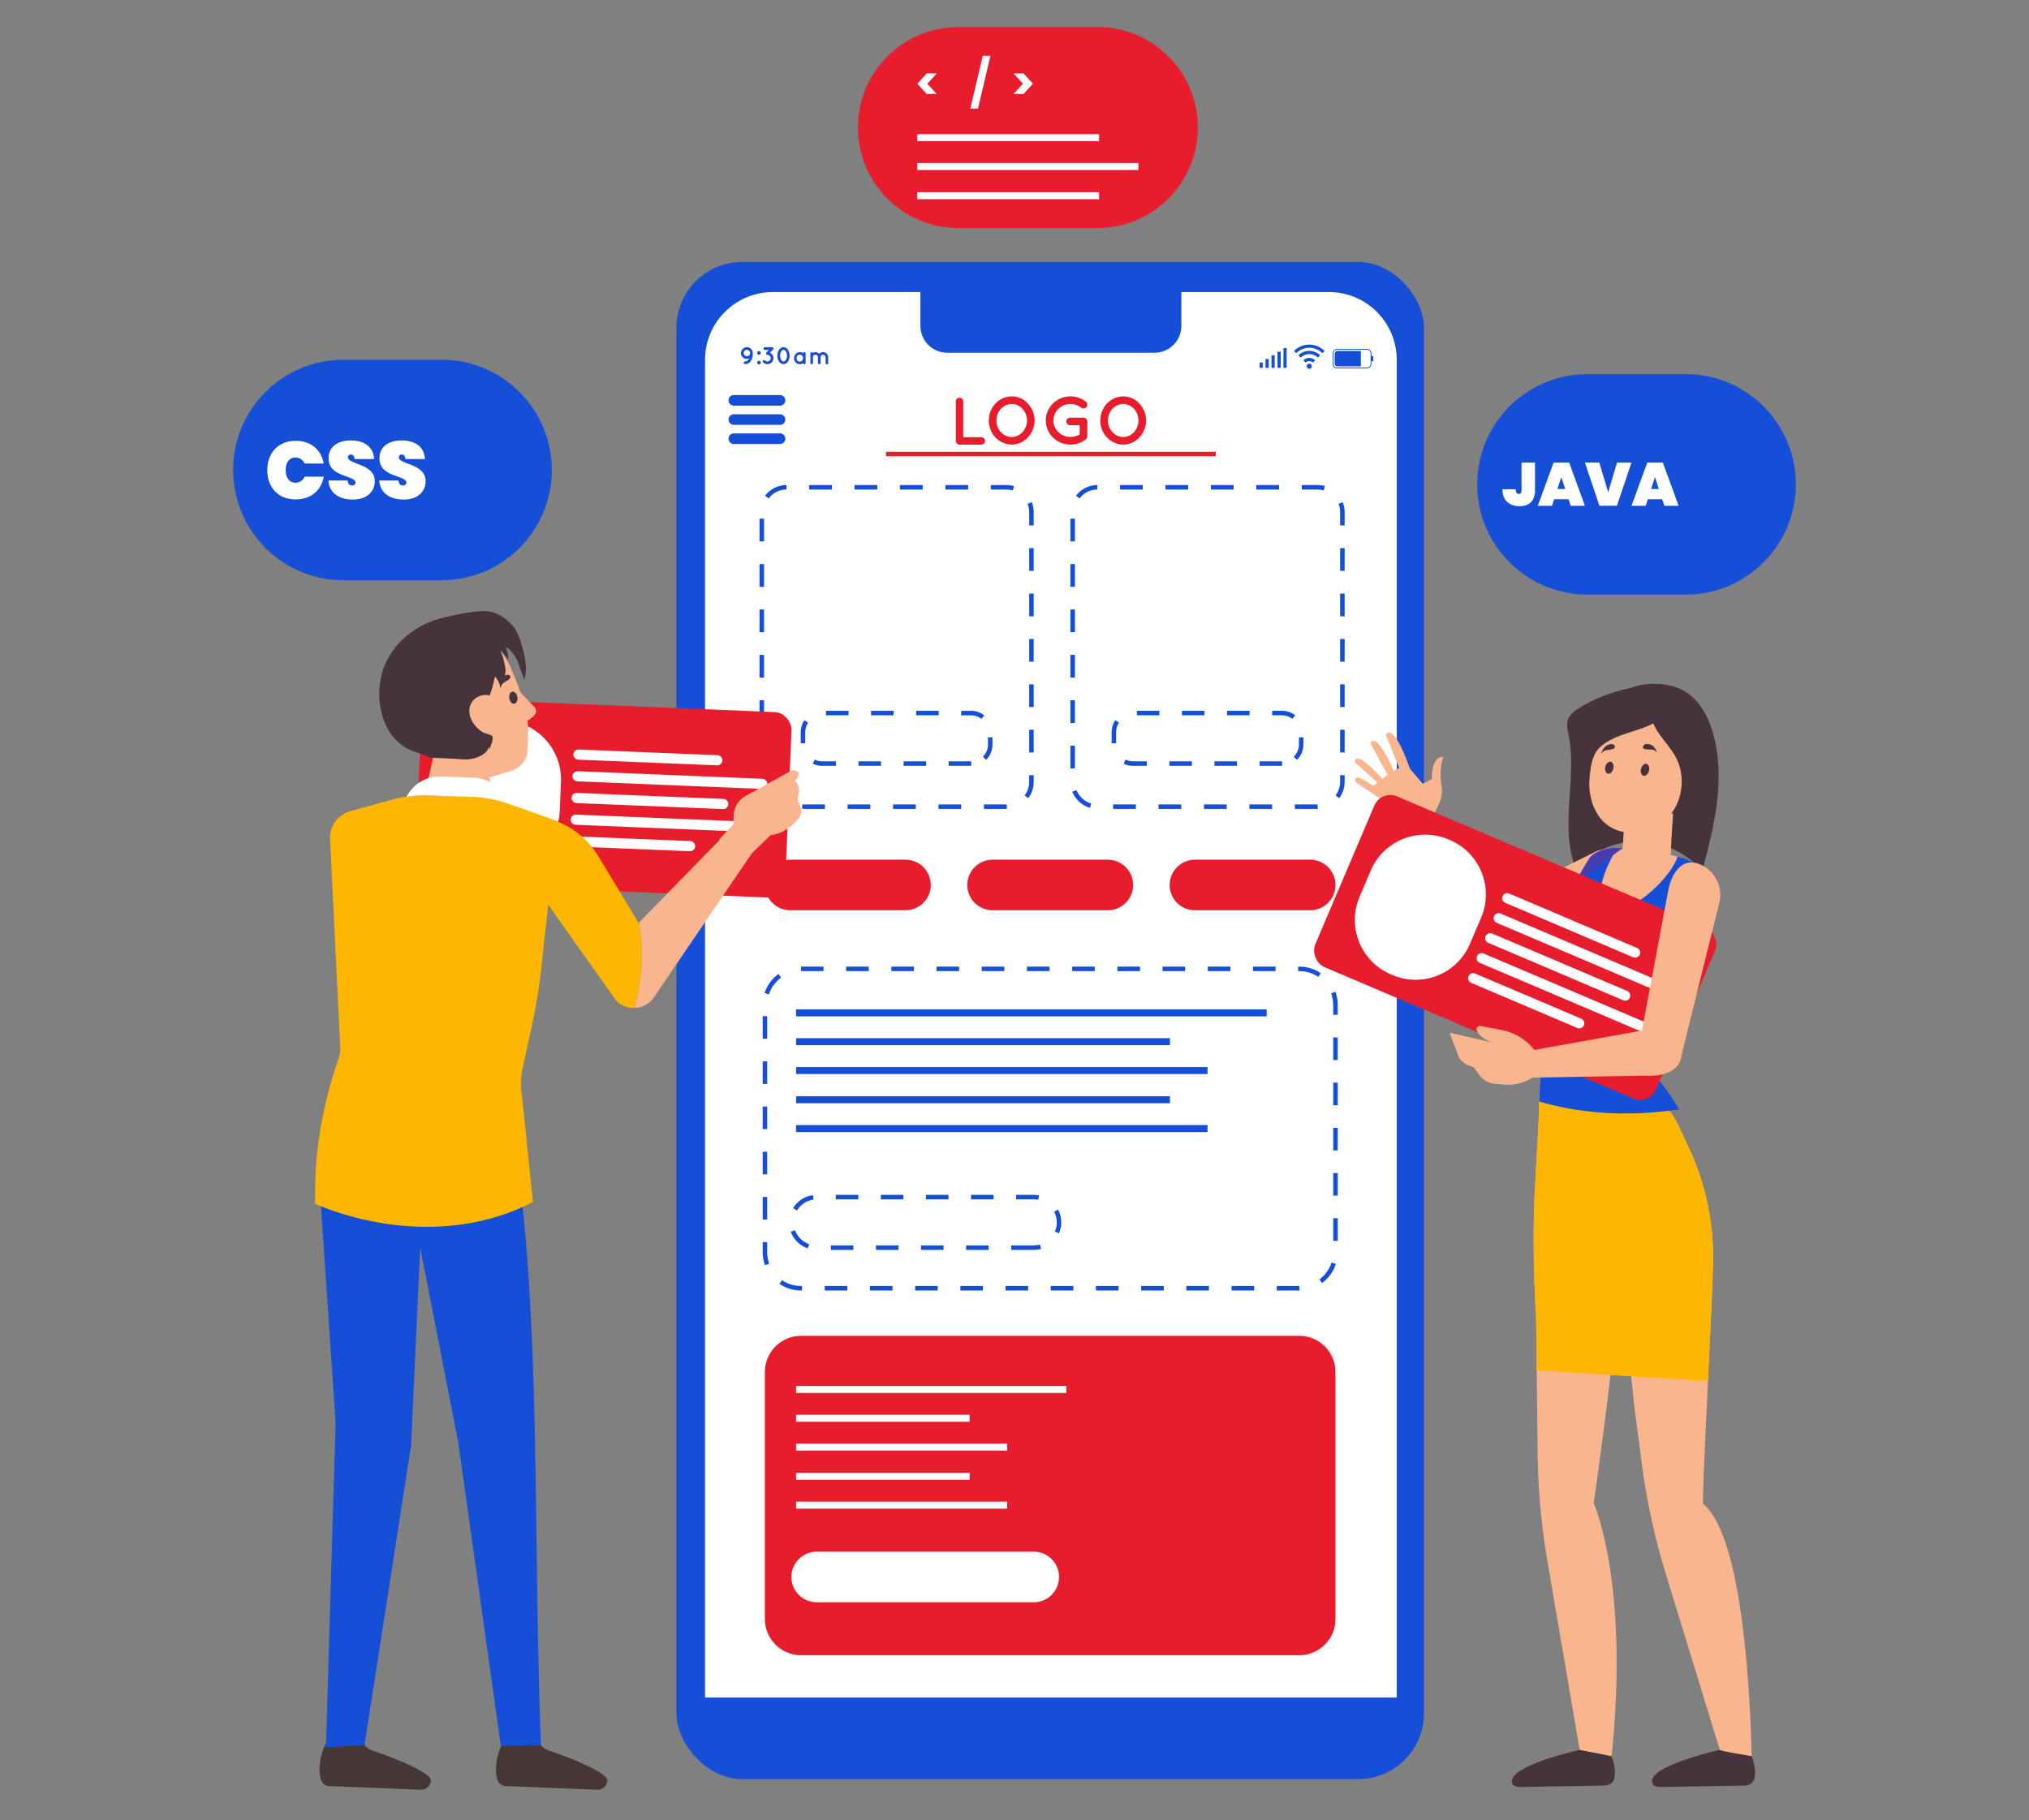<?xml version="1.0" encoding="UTF-8"?>
<svg xmlns="http://www.w3.org/2000/svg" viewBox="0 0 450 403.75">
  <rect x="0" y="0" width="450" height="403.75" fill="#808080" stroke="none"/>
  <defs>
    <style>
      .cls-1 {
        mix-blend-mode: multiply;
        opacity: .64;
      }

      .cls-1, .cls-2 {
        fill: #f8b58e;
      }

      .cls-3 {
        fill: #164fd7;
      }

      .cls-4 {
        fill: #473db1;
      }

      .cls-5 {
        fill: #fff;
      }

      .cls-6 {
        isolation: isolate;
      }

      .cls-7 {
        fill: #47333c;
      }

      .cls-8 {
        fill: #e71d2e;
      }

      .cls-9 {
        fill: #ffb600;
      }

      .cls-10 {
        fill: #f8b400;
      }

      .cls-11 {
        fill: #463636;
      }
    </style>
  </defs>
  <g class="cls-6">
    <g id="OBJECTS">
      <g>
        <path class="cls-3" d="M373.83,131.91h-21.75c-13.51,0-24.46-10.95-24.46-24.46h0c0-13.51,10.95-24.46,24.46-24.46h21.75c13.51,0,24.46,10.95,24.46,24.46h0c0,13.51-10.95,24.46-24.46,24.46Z"/>
        <path class="cls-3" d="M97.92,128.72h-21.75c-13.51,0-24.46-10.95-24.46-24.46h0c0-13.51,10.95-24.46,24.46-24.46h21.75c13.51,0,24.46,10.95,24.46,24.46h0c0,13.51-10.95,24.46-24.46,24.46Z"/>
        <g>
          <g>
            <rect class="cls-3" x="150.02" y="58.11" width="165.8" height="336.57" rx="14.62" ry="14.62"/>
            <path class="cls-5" d="M309.77,79.82v296.75h-153.4V79.82c0-8.3,6.73-15.03,15.03-15.03h32.73v7.51c0,3.29,2.67,5.95,5.95,5.95h45.98c3.29,0,5.95-2.67,5.95-5.95v-7.51h32.73c8.31,0,15.03,6.73,15.03,15.03Z"/>
          </g>
          <g>
            <path class="cls-3" d="M288.24,286.28h-5.08v-1h5.01l.06,1ZM278.15,286.28h-5.01v-1h5.01v1ZM268.12,286.28h-5.01v-1h5.01v1ZM258.1,286.28h-5.01v-1h5.01v1ZM248.07,286.28h-5.01v-1h5.01v1ZM238.05,286.28h-5.01v-1h5.01v1ZM228.02,286.28h-5.01v-1h5.01v1ZM218,286.28h-5.01v-1h5.01v1ZM207.97,286.28h-5.01v-1h5.01v1ZM197.94,286.28h-5.01v-1h5.01v1ZM187.92,286.28h-5.01v-1h5.01v1ZM177.89,286.28h-.23c-1.72,0-3.37-.51-4.79-1.47l.56-.83c1.25.85,2.71,1.3,4.22,1.3h.23v1ZM293.21,284.63l-.59-.81c1.27-.93,2.23-2.26,2.71-3.75l.95.31c-.54,1.69-1.63,3.19-3.07,4.25ZM169.66,280.67c-.34-.93-.51-1.91-.51-2.91v-2.21h1v2.21c0,.88.15,1.75.45,2.57l-.94.34ZM296.69,275.25h-1v-5.01h1v5.01ZM170.15,270.53h-1v-5.01h1v5.01ZM296.69,265.23h-1v-5.01h1v5.01ZM170.15,260.51h-1v-5.01h1v5.01ZM296.69,255.2h-1v-5.01h1v5.01ZM170.15,250.48h-1v-5.01h1v5.01ZM296.69,245.18h-1v-5.01h1v5.01ZM170.15,240.46h-1v-5.01h1v5.01ZM296.69,235.15h-1v-5.01h1v5.01ZM170.15,230.43h-1v-5.01h1v5.01ZM296.69,225.13h-1v-2.18c0-.89-.16-1.77-.46-2.6l.94-.35c.35.94.52,1.93.52,2.94v2.18ZM170.52,220.6l-.95-.31c.55-1.68,1.65-3.19,3.08-4.23l.59.81c-1.27.92-2.24,2.25-2.72,3.74ZM292.37,216.71c-1.24-.84-2.7-1.28-4.2-1.28h-.26v-1h.26c1.7,0,3.35.5,4.76,1.45l-.56.83ZM282.9,215.43h-5.01v-1h5.01v1ZM272.88,215.43h-5.01v-1h5.01v1ZM262.85,215.43h-5.01v-1h5.01v1ZM252.83,215.43h-5.01v-1h5.01v1ZM242.8,215.43h-5.01v-1h5.01v1ZM232.77,215.43h-5.01v-1h5.01v1ZM222.75,215.43h-5.01v-1h5.01v1ZM212.72,215.43h-5.01v-1h5.01v1ZM202.7,215.43h-5.01v-1h5.01v1ZM192.67,215.43h-5.01v-1h5.01v1ZM182.65,215.43h-4.98l-.03-1h5.01v1Z"/>
            <path class="cls-8" d="M177.66,296.33h110.51c4.42,0,8.02,3.59,8.02,8.02v54.82c0,4.42-3.59,8.02-8.02,8.02h-110.51c-4.42,0-8.02-3.59-8.02-8.02v-54.82c0-4.42,3.59-8.02,8.02-8.02Z"/>
            <path class="cls-5" d="M229.27,355.44h-48.14c-3.1,0-5.61-2.51-5.61-5.61h0c0-3.1,2.51-5.61,5.61-5.61h48.14c3.1,0,5.61,2.51,5.61,5.61h0c0,3.1-2.51,5.61-5.61,5.61Z"/>
            <path class="cls-3" d="M229.28,277.27h-5.01v-1h5c.42-.02.93-.06,1.37-.19l.27.96c-.53.15-1.08.22-1.63.22ZM219.27,277.27h-5v-1h5v1ZM209.27,277.27h-5v-1h5v1ZM199.27,277.27h-5v-1h5v1ZM189.27,277.27h-5v-1h5v1ZM179.14,276.94c-1.73-.59-3.13-1.97-3.76-3.69l.94-.34c.52,1.44,1.7,2.59,3.14,3.09l-.33.95ZM234.88,273.59l-.92-.4c.28-.64.42-1.32.42-2.02,0-.83-.2-1.65-.59-2.38l.88-.47c.46.87.7,1.85.7,2.84,0,.84-.17,1.65-.5,2.42ZM176.76,268.53l-.86-.52c.96-1.59,2.57-2.65,4.4-2.89l.13.99c-1.53.21-2.87,1.09-3.68,2.42ZM230.26,266.16c-.32-.06-.66-.1-.99-.1h-3.91v-1h3.91c.4,0,.8.04,1.18.12l-.19.98ZM220.36,266.06h-5v-1h5v1ZM210.36,266.06h-5v-1h5v1ZM200.36,266.06h-5v-1h5v1ZM190.36,266.06h-5v-1h5v1Z"/>
            <g>
              <path class="cls-3" d="M218.22,179.45v-1h5.04l.05.72-.02.28h-5.06ZM213.18,179.45h-5.04v-1h5.04v1ZM203.11,179.45h-5.04v-1h5.04v1ZM193.03,179.45h-5.04v-1h5.04v1ZM182.96,179.45h-5.04v-1h5.04v1ZM172.77,179.21c-1.77-.52-3.24-1.86-3.91-3.58l.93-.37c.56,1.44,1.78,2.55,3.26,2.99l-.28.96ZM228.05,177.05l-.8-.6c.66-.87,1.01-1.92,1.01-3.01v-1.48h1v1.48c0,1.32-.42,2.57-1.21,3.62ZM169.45,170.46h-1v-5.04h1v5.04ZM229.26,166.92h-1v-5.04h1v5.04ZM169.45,160.38h-1v-5.04h1v5.04ZM229.26,156.85h-1v-5.04h1v5.04ZM169.45,150.31h-1v-5.04h1v5.04ZM229.26,146.78h-1v-5.04h1v5.04ZM169.45,140.24h-1v-5.04h1v5.04ZM229.26,136.71h-1v-5.04h1v5.04ZM169.45,130.17h-1v-5.04h1v5.04ZM229.26,126.63h-1v-5.04h1v5.04ZM169.45,120.09h-1v-5.04h1v5.04ZM229.26,116.56h-1v-2.95c0-.64-.12-1.26-.35-1.85l.93-.37c.28.71.42,1.45.42,2.22v2.95ZM170.47,110.57l-.79-.61c1.14-1.49,2.87-2.35,4.75-2.37v1c-1.56,0-3,.73-3.95,1.97ZM224.63,108.79c-.45-.13-.91-.19-1.38-.19h-3.5v-1h3.5c.56,0,1.12.08,1.65.23l-.27.96ZM214.72,108.6h-5.04v-1h5.04v1ZM204.64,108.6h-5.04v-1h5.04v1ZM194.57,108.6h-5.04v-1h5.04v1ZM184.5,108.6h-5.04v-1h5.04v1Z"/>
              <path class="cls-3" d="M215.4,169.89h-5v-1h5v1ZM205.4,169.89h-5v-1h5v1ZM195.4,169.89h-5v-1h5v1ZM185.4,169.89h-3.08c-.73,0-1.42-.16-2.07-.48l.44-.9c.51.25,1.06.38,1.63.38h3.08v1ZM218.68,168.57l-.7-.72c.73-.71,1.14-1.66,1.14-2.68v-1.61h1v1.61c0,1.29-.51,2.5-1.44,3.4ZM178.59,164.89h-1v-2.49c0-.95.28-1.87.81-2.65l.83.56c-.42.62-.64,1.34-.64,2.09v2.49ZM217.68,159.47c-.66-.51-1.45-.78-2.29-.78h-2.21v-1h2.21c1.06,0,2.06.34,2.9,1l-.61.79ZM208.19,158.68h-5v-1h5v1ZM198.19,158.68h-5v-1h5v1ZM188.19,158.68h-5v-1h5v1Z"/>
            </g>
            <g>
              <path class="cls-3" d="M292.27,179.45h-5.1v-1h5.04l.06,1ZM282.14,179.45h-5.04v-1h5.04v1ZM272.06,179.45h-5.04v-1h5.04v1ZM261.99,179.45h-5.04v-1h5.04v1ZM251.92,179.45h-5.04v-1h5.04v1ZM241.73,179.21c-1.77-.52-3.24-1.86-3.91-3.58l.93-.36c.56,1.44,1.78,2.55,3.26,2.99l-.28.96ZM297.01,177.05l-.8-.6c.66-.87,1.01-1.92,1.01-3.01v-1.48h1v1.48c0,1.32-.42,2.57-1.21,3.62ZM238.4,170.46h-1v-5.04h1v5.04ZM298.22,166.92h-1v-5.04h1v5.04ZM238.4,160.38h-1v-5.04h1v5.04ZM298.22,156.85h-1v-5.04h1v5.04ZM238.4,150.31h-1v-5.04h1v5.04ZM298.22,146.78h-1v-5.04h1v5.04ZM238.4,140.24h-1v-5.04h1v5.04ZM298.22,136.71h-1v-5.04h1v5.04ZM238.4,130.17h-1v-5.04h1v5.04ZM298.22,126.63h-1v-5.04h1v5.04ZM238.4,120.09h-1v-5.04h1v5.04ZM298.22,116.56h-1v-2.95c0-.64-.12-1.26-.35-1.85l.93-.37c.28.71.42,1.45.42,2.22v2.95ZM239.43,110.57l-.79-.61c1.14-1.49,2.87-2.35,4.74-2.37v1c-1.56,0-3,.73-3.95,1.97ZM293.59,108.79c-.45-.13-.91-.19-1.38-.19h-3.5v-1h3.5c.56,0,1.12.08,1.65.23l-.28.96ZM283.67,108.6h-5.04v-1h5.04v1ZM273.6,108.6h-5.04v-1h5.04v1ZM263.53,108.6h-5.04v-1h5.04v1ZM253.45,108.6h-5.04v-1h5.04v1Z"/>
              <path class="cls-3" d="M284.35,169.89h-5v-1h5v1ZM274.35,169.89h-5v-1h5v1ZM264.35,169.89h-5v-1h5v1ZM254.35,169.89h-3.08c-.73,0-1.42-.16-2.07-.48l.44-.9c.51.25,1.06.38,1.63.38h3.08v1ZM287.64,168.57l-.7-.72c.73-.71,1.14-1.66,1.14-2.68v-1.61h1v1.61c0,1.29-.51,2.5-1.44,3.4ZM247.54,164.89h-1v-2.49c0-.95.28-1.86.81-2.65l.83.56c-.42.62-.64,1.34-.64,2.09v2.49ZM286.64,159.46c-.66-.51-1.45-.78-2.29-.78h-2.21v-1h2.21c1.06,0,2.06.34,2.9.99l-.61.79ZM277.14,158.68h-5v-1h5v1ZM267.14,158.68h-5v-1h5v1ZM257.14,158.68h-5v-1h5v1Z"/>
            </g>
            <g>
              <path class="cls-8" d="M200.82,201.93h-25.56c-3.1,0-5.61-2.51-5.61-5.61h0c0-3.1,2.51-5.61,5.61-5.61h25.56c3.1,0,5.61,2.51,5.61,5.61h0c0,3.1-2.51,5.61-5.61,5.61Z"/>
              <path class="cls-8" d="M245.7,201.93h-25.56c-3.1,0-5.61-2.51-5.61-5.61h0c0-3.1,2.51-5.61,5.61-5.61h25.56c3.1,0,5.61,2.51,5.61,5.61h0c0,3.1-2.51,5.61-5.61,5.61Z"/>
              <path class="cls-8" d="M290.58,201.93h-25.56c-3.1,0-5.61-2.51-5.61-5.61h0c0-3.1,2.51-5.61,5.61-5.61h25.56c3.1,0,5.61,2.51,5.61,5.61h0c0,3.1-2.51,5.61-5.61,5.61Z"/>
            </g>
            <g>
              <rect class="cls-3" x="176.56" y="223.92" width="104.37" height="1.55"/>
              <rect class="cls-3" x="176.56" y="230.31" width="82.92" height="1.55"/>
              <rect class="cls-3" x="176.56" y="236.71" width="91.25" height="1.55"/>
              <rect class="cls-3" x="176.56" y="243.19" width="82.92" height="1.55"/>
              <rect class="cls-3" x="176.56" y="249.58" width="91.25" height="1.55"/>
            </g>
            <g>
              <rect class="cls-5" x="176.56" y="307.46" width="59.93" height="1.55"/>
              <rect class="cls-5" x="176.56" y="313.85" width="38.49" height="1.55"/>
              <rect class="cls-5" x="176.56" y="320.24" width="46.81" height="1.55"/>
              <rect class="cls-5" x="176.56" y="326.72" width="38.49" height="1.55"/>
              <rect class="cls-5" x="176.56" y="333.12" width="46.81" height="1.55"/>
            </g>
          </g>
        </g>
        <g>
          <path class="cls-7" d="M379.84,162.37c-1.04-3.47-2.87-6.9-5.93-8.84-2.94-1.87-6.68-2.14-10.1-1.48-.92.18-1.82.42-2.71.71-3.89.79-7.65,2.29-11.01,4.41-.93.59-1.88,1.28-2.29,2.31-.46,1.16-.13,2.46.11,3.68.97,4.88.43,9.91.12,14.87-.31,4.96-.38,10.1,1.47,14.72,3.55-3.92,8.83-6.21,14.12-6.12,5.29.09,10.49,2.57,13.9,6.61,1.34-5.06,2.67-10.13,3.29-15.32.62-5.19.52-10.54-.97-15.55Z"/>
          <path class="cls-7" d="M381.41,388.17c2.87.83,4.19.69,7.08,1.41.27.7,2.32,6.46-1.65,6.52l-18.64.32c-.65.01-1.45-.16-1.7-.77-1.39-3.33,10.77-6.46,14.91-7.48Z"/>
          <path class="cls-7" d="M350.33,388.17c3.09-.4,4.19.69,7.08,1.41.27.7,2.32,6.46-1.65,6.52l-18.64.32c-.65.01-1.45-.16-1.7-.77-1.39-3.33,10.77-6.46,14.91-7.48Z"/>
          <path class="cls-2" d="M300.49,169.11l4.98,4.47-.87.8c-5.17-3.69-3.92-.86-3.92-.86l6.01,4.03c2.98,5.5,6.85,6.27,6.85,6.27l6.19,27.29c1.39,4.37,6.32,6.5,10.45,4.52l6.55-3.15,1.4-.68,18.66-8.96c3.44-1.65,5.55-5.23,5.33-9.03-.08-1.47-.7-2.74-1.61-3.68h0c-2.05-1.33-4.5-2-6.33-1.34-.12.05-.24.11-.36.17l-18.64,9.25h0s-2.03,1.02-2.03,1.02l-4.35,2.16c-2.63-4.69-10.91-20.38-10.91-20.38l1.29-2.8c.6-1.3.75-2.75.5-4.17-.61-3.6.43-6.13.43-6.13-2.71-.29-2.57,4.96-2.57,4.96l-1.99,1.01-2.85-3.36c-3.94-11.05-5.35-7.48-5.35-7.48l2.97,7.31-1.21.66c-4.18-9.44-5.17-6.14-5.17-6.14l3.8,7.03-1.11.9c-6.57-7.16-6.12-3.69-6.12-3.69Z"/>
          <path class="cls-4" d="M340.43,210.62c2.74,2.62,5.45,5.28,8.34,7.73.59.51,1.22,1,1.87,1.45l.81-1.33,10.8-17.66c1.99-3.26,4.87-7.1,2.62-10.19-1.21-1.66-3.82-2.51-6.39-2.51h0c-2.44,0-4.86.76-6.04,2.32-.07.11-.14.22-.21.34l-10.63,17.89h0s-1.16,1.96-1.16,1.96Z"/>
          <path class="cls-2" d="M388.5,389.58s-7-1.13-7.08-1.41l-12.32-40.16c-2.05-6.91-3.63-13.98-4.68-21.12-.06-.37-.11-.74-.17-1.11-.06-.51-.14-1.02-.18-1.52,0,0-1.6-12.31-1.6-12.31-.63-4.81-2.75-29.58-3.46-34.37,1.32,8.87-5.55,55.87-5.55,55.87,0,0,7.96,17.59,3.97,56.14l-7.08-1.41-7.11-41.57c-1.13-6.53-1.84-13.12-2.1-19.72-.04-.99-.07-1.98-.09-2.96-.01-.51-.03-1.02-.03-1.53l-.11-10.16-.21-19.64c-.35-5.86-.55-11.74-.55-17.64,0-1.81.01-3.6.06-5.4.01-.59.01-1.2.04-1.8v-.44l.99-18.57.2-5.9v-.04s.16-.01.17-.01l15.97.7,6.49-.64c.54-.06,1.05.03,1.53.25.82-.11,1.66.14,2.32.74.41.37.81.75,1.16,1.16,1.33,1.42,2.41,3.05,3.24,4.82.51,1.09,1.25,2.66,2.07,4.41,3.77,7.95,5.67,16.66,5.54,25.46-.14,9.32-2.59,53.64-2.21,53.92,8.84,7.04,10.45,42.64,10.78,55.97Z"/>
          <path class="cls-9" d="M340.81,303.98c3.09.19,33.11,2.2,37.92,2.32.03,0,.05,0,.08,0,.53-11.15,1.06-22.42,1.12-26.61.13-8.8-1.77-17.51-5.54-25.46-.82-1.74-1.56-3.31-2.07-4.41-.84-1.77-1.91-3.4-3.24-4.82-.35-.41-.75-.79-1.16-1.16-.67-.59-1.5-.85-2.32-.74-.48-.23-.99-.31-1.53-.25l-6.49.64-15.97-.7s-.16.01-.16.01v.04s-.22,5.9-.22,5.9l-.99,18.57v.44c-.03.6-.03,1.2-.04,1.8-.04,1.8-.06,3.58-.06,5.4,0,5.89.2,11.77.55,17.64l.12,11.38Z"/>
          <path class="cls-3" d="M376.55,203.22c-.33,1.31-.65,2.46-.82,3.24-1.32,5.52-3.72,10.75-5.71,16.09-.47,1.29-.93,2.59-1.35,3.89-1.09,3.49-1.87,7.05-1.91,10.8,0,.38.1.74.25,1.08.11.27.28.52.47.76.73.87,1.43,1.78,2.09,2.69.52.7,1,1.41,1.48,2.14.47.72.92,1.46,1.37,2.2-2.69.38-5.39.66-8.1.8-6.81.35-13.57-.19-20.21-1.82-.92-.23-1.85-.49-2.77-.75,0-.16.02-.31.04-.46,0-.12,0-.25.02-.37,0-.25.03-.48.05-.71.02-.33.04-.64.06-.92.03-.69.08-1.4.12-2.1.06-.93.13-1.86.19-2.78.03-.54.08-1.07.1-1.61.36-5.35.71-10.69.96-16.04.04-.89.07-1.77.12-2.63,0-.15.03-.31.03-.44,0-.35.16-1.65.08-1.76-2.14-1.91-3.57-4.05-3.47-6.85.2-4.7,3.96-6.91,7.32-9.57.05-.03.05-.05.1-.08.82-.65,1.65-1.31,2.47-1.95.96-.77,1.93-1.54,2.9-2.28,1.78-1.39,3.55-2.75,5.34-4.09l.75-.57s.03-.01.04-.02c.11-.08.22-.17.33-.25.2-.15.4-.28.6-.39.03-.02.07-.04.11-.06.08-.03.16-.07.24-.1,1.01-.45,2-.38,3.1-.23.35.01,3.61.51,3.97.54.08,0,.16.02.24.03h.04c.35.05.63.09.85.11.08.02.16.03.22.04.02,0,.04,0,.06,0,.07.02.13.02.18.04.04,0,.07.02.1.02.08.02.13.04.18.06.02,0,.04.02.06.03.03.02.04.02.06.03.04.03.07.05.11.07h.01c.1.07.26.15.58.27.12.04.27.09.45.14.22.07.47.14.79.22.31.08.64.17.99.27.03,0,.1.02.2.05.02,0,.04,0,.06.02.09.03.19.06.29.09.06.02.12.04.18.06.51.15,1.15.35,1.61.52.1.04.19.08.29.13.35.15.69.32,1.01.51.19.11.37.23.54.36,2.49,1.94,1.48,7.51.51,11.5Z"/>
          <path class="cls-2" d="M372.05,190.02c-.35,1.13-1.07,2.45-2.28,3.99-4.13,5.3-11,9.59-13.7,7.48-2.18-1.71-1-7.02,1.69-11.78l.75-.57s.03-.01.04-.02c.11-.08.22-.17.33-.25.2-.15.4-.28.6-.39.03-.02.07-.04.11-.06.08-.03.16-.07.24-.1,1.01-.45,2-.38,3.1-.23.35.01,3.61.51,3.97.54.08,0,.16.02.24.03h.04c.35.05.63.09.85.11.08.02.16.03.22.04.02,0,.04,0,.06,0,.07.02.13.02.18.04.04,0,.07.02.1.02.08.02.13.04.18.06.02,0,.04.02.06.03.03.02.04.02.06.03.04.03.07.05.11.07h.01c.1.07.26.15.58.27.12.04.27.09.45.14.22.07.47.14.79.22.31.08.64.17.99.27.03,0,.1.02.2.05Z"/>
          <g>
            <path class="cls-2" d="M359.85,188.8s0,.03,0,.06c0,.11.01.36.02.65.04,1.9.95,3.67,2.53,4.63,1.24.75,2.55.92,3.97.51,2.48-.72,4.15-3.16,4.22-5.72l.06-2.06.72-11.1-10.59-.26-.15,2.07-.47,6.79-.31,4.42Z"/>
            <path class="cls-1" d="M359.85,188.8s0,.03,0,.06c10.76-.19,10.01-12.92,10.01-12.92l-9.24,1.65-.47,6.79-.31,4.42Z"/>
          </g>
          <g>
            <rect class="cls-8" x="294.96" y="189.61" width="82.15" height="41.16" rx="3.84" ry="3.84" transform="translate(562.96 535.16) rotate(-156.95)"/>
            <path class="cls-5" d="M326.02,209.37l2.48-5.82c2.83-6.66-.27-14.36-6.93-17.19l-.37-.16c-6.66-2.83-14.36.27-17.19,6.93l-2.48,5.82c-2.83,6.66.27,14.36,6.93,17.19.12.05.24.1.37.16,6.66,2.83,14.36-.27,17.19-6.93Z"/>
            <g>
              <path class="cls-5" d="M362.2,212.35l-28.36-12.07c-.57-.24-.84-.9-.59-1.47h0c.24-.57.9-.84,1.47-.59l28.36,12.07c.57.24.84.9.59,1.47h0c-.24.57-.9.84-1.47.59Z"/>
              <path class="cls-5" d="M369.67,220.77l-37.72-16.05c-.57-.24-.84-.9-.59-1.47h0c.24-.57.9-.84,1.47-.59l37.72,16.05c.57.24.84.9.59,1.47h0c-.24.57-.9.84-1.47.59Z"/>
              <path class="cls-5" d="M360,221.89l-29.94-12.74c-.57-.24-.84-.9-.59-1.47h0c.24-.57.9-.84,1.47-.59l29.94,12.74c.57.24.84.9.59,1.47h0c-.24.57-.9.84-1.47.59Z"/>
              <path class="cls-5" d="M365.9,229.64l-37.72-16.05c-.57-.24-.84-.9-.59-1.47h0c.24-.57.9-.84,1.47-.59l37.72,16.05c.57.24.84.9.59,1.47h0c-.24.57-.9.84-1.47.59Z"/>
              <path class="cls-5" d="M349.82,228.04l-23.53-10.01c-.57-.24-.84-.9-.59-1.47h0c.24-.57.9-.84,1.47-.59l23.53,10.01c.57.24.84.9.59,1.47h0c-.24.57-.9.84-1.47.59Z"/>
            </g>
          </g>
          <path class="cls-2" d="M364.15,228.62l-23.84,4.3h0c-1.83-2.32-4.45-3.91-7.35-4.45l-4.62-.87c-.56-.11-1.04.45-.82.97.46,1.09,1.86,2.64,6.04,3.29l-12.07-2.78,2.07,5.47c.62.95,1.56,1.66,2.64,1.99l.64.2,1.23,1.71c.84,1.16,2.14,1.89,3.57,2l2.13.16c2.15.16,4.29-.38,6.09-1.56h0l24.87-.44s7.71.84,8.23-4.64l8.32-33.53c.85-3.09-.42-6.38-3.12-8.1h0c-4.42-2.82-7.41.57-8.27,5.74l-5.73,30.54Z"/>
          <g>
            <path class="cls-2" d="M352.8,170.11c.22-1.63.43-3.26.52-4.91.14-2.36,1.53-4.73,2.92-6.71.88-1.26,1.94-2.39,3.21-3.27,3.37-2.33,8.33-2.75,12.07-1.18,5.23,2.2,5.76,7.49,4.33,12.24,3.36-1.66,3.51,2.63,3.51,2.63.15,4.29-4.05,4.27-4.05,4.27-1.23,4.1-4.02,6.59-4.02,6.59-2.61,2.39-4.92,3.72-6.84,4.41-3.84,1.39-8-.14-10.1-3.49-1.72-2.76-2.15-5.89-1.74-9.09.06-.5.13-1,.2-1.5Z"/>
            <path class="cls-1" d="M357.64,174.3c.16-.32.42-.59.65-.86.26-.31.48-.66.67-1.01.39-.71.63-1.48.75-2.28.03-.22.3-.35.49-.31.23.05.32.26.28.48-.2,1.33-.77,2.6-1.63,3.66-.33.41-.81.84-.39,1.33.42.49,1.19.41,1.78.37.52-.04.52.77,0,.8-.77.05-1.6.07-2.21-.44-.51-.42-.71-1.11-.4-1.74Z"/>
            <path class="cls-7" d="M365.74,170.89c-.14.73-.66,1.28-1.16,1.21-.5-.06-.79-.71-.65-1.45.14-.73.66-1.28,1.16-1.22.5.06.79.71.65,1.45Z"/>
            <path class="cls-7" d="M357.83,170.43c-.14.73-.66,1.28-1.16,1.21-.5-.06-.79-.71-.65-1.45.14-.73.66-1.28,1.16-1.22.5.06.79.71.65,1.45Z"/>
            <path class="cls-7" d="M357.83,165.16c-.17-.09-.35-.1-.52-.09-1.11.09-1.98,1.01-2.2,2.26.08-.17.17-.32.29-.44,0,0,.02,0,.02-.02.07-.08.15-.15.23-.21.31-.21.7-.27,1.08-.32.38-.05.77-.09,1.11-.24.16-.08.33-.21.32-.44,0-.2-.17-.41-.34-.5Z"/>
            <path class="cls-7" d="M364.7,165.2c.17-.12.35-.14.52-.15,1.12-.05,2.01.76,2.26,1.98-.08-.16-.18-.3-.31-.4,0,0-.02,0-.02-.01-.07-.07-.15-.13-.24-.18-.32-.17-.71-.18-1.09-.18s-.77.01-1.12-.1c-.17-.06-.33-.17-.33-.4,0-.21.16-.43.32-.55Z"/>
            <path class="cls-1" d="M365.35,176.58c-1.3,1.32-3.22,1.92-4.98,1.6-.5-.09-.66.7-.16.79,2.05.38,4.24-.37,5.74-1.9.37-.38-.24-.87-.6-.5Z"/>
          </g>
          <path class="cls-7" d="M379.74,166.97c-.09-3.58-2.11-5.27-3.49-8.57-.76-1.83-1.75-3.63-3.32-4.84-1.51-1.17-3.45-1.69-5.35-1.82-5.82-.39-11.78,3.02-14.15,8.34-1.66,3.71-1.26,9.35-.97,13.44.01-2.21.55-5.86,2.09-7.45,2.14-2.2,5.25-3.08,8.17-4.02,1.34-.43,2.7-.92,3.96-1.57.34.81.79,1.58,1.28,2.3,1.2,1.73,2.67,3.27,3.67,5.13,2.11,3.91,1.71,9.03-.96,12.58,2.61.01,6.27-3.64,7.55-5.92,1.28-2.28,1.59-4.98,1.53-7.6Z"/>
        </g>
        <g>
          <g>
            <path class="cls-10" d="M93.23,218.32c-1.46.07-2.96-.46-4.1-1.62l-14.31-25.45c-.64-.9-1.07-1.93-1.25-3.02h0c-1.11-6.44,3.07-10.05,8.45-6.36,1.53,1.05,2.7,2.02,3.15,2.77l8.93,14.81.07-.07c.66,3.36,1.29,9.96-.94,18.93Z"/>
            <path class="cls-2" d="M126.93,178.66c-1.05.73-2.28,1.17-3.55,1.31l-4.16,4.03-21.69,31.88c-1.02,1.55-2.63,2.38-4.31,2.44,2.23-8.97,1.6-15.57.94-18.93l17.94-18.37-.12-.1,3.14-3.33.03-1.83c.04-1.88,1.07-3.58,2.71-4.49l10.28-5.67s3.07-.06.28,2.71l.38-.3c.68.67.98,1.63.81,2.57l-.23,1.32c-.23,1.34,3.21,2.86-2.44,6.76Z"/>
          </g>
          <g>
            <rect class="cls-8" x="92.74" y="156.42" width="82.15" height="41.16" rx="3.84" ry="3.84" transform="translate(260.26 359.34) rotate(-177.65)"/>
            <path class="cls-5" d="M124.15,179.77l.26-6.32c.3-7.23-5.33-13.34-12.56-13.63l-.4-.02c-7.23-.3-13.34,5.33-13.63,12.56l-.26,6.32c-.3,7.23,5.33,13.34,12.56,13.63.13,0,.27.01.4.02,7.23.3,13.34-5.33,13.63-12.56Z"/>
            <g>
              <path class="cls-5" d="M159.05,169.78l-30.8-1.26c-.62-.03-1.1-.55-1.08-1.17h0c.03-.62.55-1.1,1.17-1.08l30.8,1.26c.62.03,1.1.55,1.08,1.17h0c-.03.62-.55,1.1-1.17,1.08Z"/>
              <path class="cls-5" d="M169.01,175.01l-40.96-1.68c-.62-.03-1.1-.55-1.08-1.17h0c.03-.62.55-1.1,1.17-1.08l40.96,1.68c.62.03,1.1.55,1.08,1.17h0c-.03.62-.55,1.1-1.17,1.08Z"/>
              <path class="cls-5" d="M160.36,179.48l-32.51-1.33c-.62-.03-1.1-.55-1.08-1.17h0c.03-.62.55-1.1,1.17-1.08l32.51,1.33c.62.03,1.1.55,1.08,1.17h0c-.03.62-.55,1.1-1.17,1.08Z"/>
              <path class="cls-5" d="M168.62,184.64l-40.96-1.68c-.62-.03-1.1-.55-1.08-1.17h0c.03-.62.55-1.1,1.17-1.08l40.96,1.68c.62.03,1.1.55,1.08,1.17h0c-.03.62-.55,1.1-1.17,1.08Z"/>
              <path class="cls-5" d="M153.01,188.83l-25.55-1.05c-.62-.03-1.1-.55-1.08-1.17h0c.03-.62.55-1.1,1.17-1.08l25.55,1.05c.62.03,1.1.55,1.08,1.17h0c-.03.62-.55,1.1-1.17,1.08Z"/>
            </g>
          </g>
          <path class="cls-11" d="M71.17,394.72s0,0,0,.01c.22.85.99,1.45,1.83,1.48l20.33.81c1.13.05,2.1-.77,2.23-1.92,0-.01,0-.02,0-.03.23-2.23-12.04-6.45-12.73-6.66-.84-.26-1.58-.67-1.98-1.32,0,0-.01,0-.02-.01l-8.53-.34s-.7,1.25-1.12,3.07c-.15.62-.25,1.3-.29,2.03-.06.92,0,1.89.26,2.88Z"/>
          <path class="cls-11" d="M110.3,394.72s0,0,0,.01c.22.85.99,1.45,1.83,1.48l20.33.81c1.13.05,2.1-.77,2.23-1.92,0-.01,0-.02,0-.03.23-2.23-12.04-6.45-12.73-6.66-.84-.26-1.58-.67-1.98-1.32,0,0-.01,0-.02-.01l-8.53-.34s-.7,1.25-1.12,3.07c-.15.62-.25,1.3-.29,2.03-.06.92,0,1.89.26,2.88Z"/>
          <g>
            <g>
              <path class="cls-2" d="M118.65,158.54c-.23.3-1.16,1.06-1.66,1.37.06.54.11,1.09.13,1.64.04.91.04,5.3-.46,6.51-.61,1.48-1.92,2.56-3.46,2.99-1.14.33-2.93.88-3.16.98-3.3,1.47-7.89-.56-11.34-3.71-6.6-1.03-11.66-6.81-11.66-13.8,0-7.72,6.22-13.04,13.76-13.98,6.35-.8,10.97,3.2,12.84,8.54.62,1.3,1.21,2.79,1.78,4.5l3.23,3.41c.32.46.33,1.09-.02,1.54Z"/>
              <polygon class="cls-2" points="94.75 173.93 96.46 166.22 107.11 166.32 108.82 173.64 94.75 173.93"/>
            </g>
            <path class="cls-1" d="M107.2,153.8c-.24-.05-.34.32-.1.37,1.14.23,1.82.8,2.4,1.79.44.75.74,1.56,1.03,2.38.08.23.45.13.37-.1-.7-1.94-1.48-3.99-3.7-4.43Z"/>
            <path class="cls-1" d="M109.68,160.97c-1.42-.1-2.67-.98-3.21-2.3-.09-.22-.46-.13-.37.1.61,1.49,1.97,2.47,3.58,2.58.24.02.24-.36,0-.38Z"/>
            <path class="cls-1" d="M116.09,162.74c-1.42-.1-2.67-.98-3.21-2.3-.09-.22-.46-.13-.37.1.61,1.49,1.97,2.47,3.58,2.58.24.02.24-.36,0-.38Z"/>
            <path class="cls-1" d="M110.18,160.42c-.29-.63-.69-1.27-1.46-1.29-.24,0-.24.37,0,.38.62.02.9.62,1.13,1.11.1.22.43.03.33-.19Z"/>
            <path class="cls-7" d="M114.72,154.53c.16.73-.11,1.44-.59,1.57-.48.14-1-.34-1.16-1.08-.16-.73.11-1.44.59-1.57.48-.14,1,.34,1.16,1.08Z"/>
            <path class="cls-7" d="M112.65,149.68c-.19-.02-.36.05-.51.12-.99.52-1.43,1.7-1.14,2.94,0-.18.03-.36.1-.52,0,0,.01-.02.02-.02.03-.1.08-.2.13-.28.21-.31.54-.52.87-.72.33-.19.68-.38.93-.66.12-.13.22-.32.12-.53-.09-.18-.32-.31-.51-.33Z"/>
          </g>
          <path class="cls-3" d="M111.1,387.46c.76-.25,8.87-.37,8.87-.37-1.85-47.77.21-93.75-5.98-134.66l-.76-5.58h-39.31l-3.04,16.23,3.55,52.5-2.14,72.1,8.56-.59,10.32-66.44,2.03-43.87,8.42,43.11,9.48,67.57Z"/>
          <path class="cls-9" d="M123.63,182.17l-3.64,33.07c-.44,3.99-1.09,7.96-1.94,11.88l-2.19,10.13c-.39,1.81-.43,3.68-.13,5.51l2.47,23.88c-23.59,12.17-48.31.4-48.31.4v-2.74c0-9.99,1.88-19.85,5.14-29.3.34-.97.52-1.8.45-2.38l-2.25-46.01c-.35-3.01,1.52-5.82,4.43-6.66l9.09-2.5c1.11-.32,2.24-.56,3.37-.73,1.52-.23,3.07-.33,4.61-.28l9.53.27c2.83.08,5.62.59,8.29,1.5l.25.09,10.83,3.86Z"/>
          <path class="cls-5" d="M114.12,178.75c-.17.04-1.15-.47-1.32-.44l-.24-.08c-2.58-.91-5.28-1.42-8.01-1.5l-9.81-.27c-1.54-.05-3.09.05-4.61.28l.62-.93c1.55-2.3,4.17-3.64,6.94-3.55l7.33.23c2.14.07,4.16.98,5.62,2.54l3.48,3.71Z"/>
          <g>
            <path class="cls-9" d="M140.76,223.6c-1.46.07-2.96-.46-4.1-1.62l-18.29-25.82-2.89-16.82,8.94,3.25c3.45,1.54,6.34,4.1,8.28,7.33l8.93,14.81.07-.07c.66,3.36,1.29,9.96-.94,18.93Z"/>
            <path class="cls-2" d="M174.47,183.94c-1.05.73-2.28,1.17-3.55,1.31l-4.16,4.03-21.69,31.88c-1.02,1.55-2.63,2.38-4.31,2.44,2.23-8.97,1.6-15.57.94-18.93l17.94-18.37-.12-.1,3.14-3.33.03-1.83c.04-1.88,1.07-3.58,2.71-4.49l10.28-5.67s3.07-.06.28,2.71l.38-.3c.68.67.98,1.63.81,2.57l-.23,1.32c-.23,1.34,3.21,2.86-2.44,6.76Z"/>
          </g>
          <path class="cls-7" d="M115.91,143.83c-.44-1.68-1.06-3.74-2.24-5.06-1.68-1.89-4.02-3.33-6.6-3.21-2.92.14-5.8.75-8.64,1.43-6.11,1.47-11.47,5.57-13.49,11.66-.04.11-.07.23-.11.34-1.8,5.89-.31,13.87,5.46,17.04,1.56.86,3.38,1.11,4.91,1.98.24.14,4.31.19,7.71.45,1.98.15,4.99-.85,5.52-2.76,0-.01.15.49.16.48.21-.79.8-1.87.67-2.72-.08-.49-1.56-.68-1.98-.91-2.33-1.23-4.3-4.53-2.49-6.99.77-1.04,2.49-1.74,3.76-1.25.59-1.28.89-2.87,1.24-4.25.56.63,1.06,1.62,1.22,2.45.6-1.39,1.39-3.14,1.02-4.68-.15-.66-.31-1.32-.46-1.99-.12-.52-.51-1.09-.55-1.58.66.51,1.16,1.4,1.67,2.07.12-.9-.15-1.91-.55-2.87.16.1.3.19.4.27.79.6,1.47,1.47,1.96,2.33.55.96.71,2.05,1.16,3.05.27.6.48,1.21.69,1.83.01-.6.2-1.2.25-1.8.15-1.75-.23-3.64-.67-5.31Z"/>
        </g>
        <g>
          <g>
            <g>
              <path class="cls-3" d="M290.38,80.67c-.32,0-.57.26-.57.57s.26.57.57.57.57-.26.57-.57-.26-.57-.57-.57ZM289.08,79.93l.5.5c.21-.21.49-.33.8-.33s.6.13.8.33l.5-.5c-.33-.33-.8-.54-1.31-.54s-.97.21-1.31.54ZM287.98,78.83l.5.5c.49-.49,1.16-.79,1.91-.79s1.42.3,1.91.79l.5-.5c-.62-.62-1.47-1-2.41-1s-1.79.38-2.41,1ZM290.38,76.44c-1.32,0-2.52.54-3.39,1.41l.5.5c.74-.74,1.76-1.2,2.89-1.2s2.15.46,2.89,1.2l.5-.5c-.87-.87-2.07-1.41-3.39-1.41Z"/>
              <path class="cls-3" d="M284.65,77.22v4.39h.71v-4.39h-.71ZM283.33,81.61h.71v-3.59h-.71v3.59ZM282,81.61h.71v-2.79h-.71v2.79ZM280.67,81.61h.71v-1.98h-.71v1.98ZM279.35,81.61h.71v-1.18h-.71v1.18Z"/>
              <path class="cls-3" d="M296.02,78.42v2.27c0,.32.26.57.57.57h5.23v-3.41h-5.23c-.32,0-.57.26-.57.57ZM304.16,79v-.64c0-.52-.42-.95-.95-.95h-6.68c-.52,0-.95.42-.95.95v2.4c0,.52.42.95.95.95h6.68c.52,0,.95-.42.95-.95v-.64h.42v-1.11h-.42ZM303.98,80.75c0,.43-.34.77-.77.77h-6.68c-.43,0-.77-.34-.77-.77v-2.4c0-.43.34-.77.77-.77h6.68c.43,0,.77.34.77.77v2.4Z"/>
            </g>
            <g>
              <path class="cls-3" d="M164.34,78.32c0-.72.59-1.31,1.31-1.31.68,0,1.24.51,1.3,1.17t0,.01c0,.1.01.21.01.31,0,.36-.05.75-.19,1.11s-.36.7-.7.92c-.23.15-.5.24-.81.25-.17,0-.3-.12-.31-.29,0-.16.12-.3.29-.31.21,0,.37-.06.51-.15.14-.09.25-.22.34-.38.03-.04.05-.09.07-.14-.16.07-.34.11-.52.11-.72,0-1.31-.58-1.31-1.31ZM164.94,78.32c0,.39.32.71.71.71s.71-.32.71-.71-.31-.71-.71-.71-.71.31-.71.71Z"/>
              <path class="cls-3" d="M168.33,77.88c.22,0,.41.18.41.41s-.18.4-.41.4-.4-.18-.4-.4.18-.41.4-.41ZM168.33,80.03c.22,0,.41.18.41.41s-.18.4-.41.4-.4-.18-.4-.4.18-.41.4-.41Z"/>
              <path class="cls-3" d="M171.15,78.5c.26.26.39.61.39.95s-.13.69-.39.95c-.26.26-.61.39-.95.39s-.69-.14-.95-.39c-.12-.12-.12-.31,0-.43.12-.12.31-.12.43,0,.14.14.32.21.51.21s.37-.07.52-.21c.15-.15.22-.33.22-.52s-.07-.37-.22-.51c-.14-.15-.32-.21-.51-.22-.09,0-.17-.03-.22-.1t0,0c-.12-.12-.12-.31-.01-.43l.55-.56h-.88c-.17,0-.3-.14-.3-.31s.14-.3.3-.3h1.59c.17,0,.31.14.31.3,0,.05-.02.1-.04.15-.02.03-.03.05-.05.08l-.68.7c.14.07.27.15.38.27Z"/>
              <path class="cls-3" d="M172.4,78.9c0-.5.13-.95.37-1.29.23-.35.58-.6,1-.6s.77.25,1,.6c.23.35.36.79.36,1.29s-.13.95-.36,1.29c-.23.34-.58.6-1,.6s-.78-.26-1-.6c-.24-.35-.36-.8-.37-1.29ZM174.54,78.9c0-.39-.11-.73-.26-.96-.16-.23-.34-.34-.5-.33-.17,0-.35.1-.51.33-.15.23-.26.57-.26.96s.11.73.26.96c.16.23.35.34.51.34s.35-.1.5-.34c.15-.23.26-.57.26-.96Z"/>
              <path class="cls-3" d="M178.68,79.45v1.06c0,.16-.13.29-.29.29-.14,0-.25-.1-.28-.23-.21.15-.45.23-.72.23-.37,0-.69-.15-.92-.39-.23-.25-.37-.58-.37-.95s.14-.71.37-.95c.23-.25.55-.41.92-.41.27,0,.51.09.72.24.03-.14.14-.24.28-.24.16,0,.29.13.29.29v1.06ZM178.1,79.45c0-.23-.08-.42-.21-.56-.13-.15-.31-.22-.5-.22s-.38.08-.5.22c-.13.14-.2.33-.2.56s.08.42.2.56c.12.14.31.21.5.21s.37-.08.5-.21c.13-.14.21-.33.21-.56Z"/>
              <path class="cls-3" d="M181.99,79.21v1.3c0,.16-.13.29-.29.29s-.29-.13-.29-.29v-1.3c0-.3-.25-.54-.56-.54s-.55.25-.55.56v1.28s0,.03,0,.04v.02s0,.02-.02.03v.03c-.05.1-.16.17-.27.17-.02,0-.04,0-.05,0-.13-.03-.23-.14-.23-.28v-1.28h0v-.84c0-.17.13-.29.29-.29.11,0,.22.06.26.16.17-.1.37-.16.58-.16.34,0,.64.14.85.37.2-.23.51-.37.85-.37.62,0,1.12.51,1.12,1.14v1.28c0,.16-.13.29-.29.29s-.29-.13-.29-.29v-1.28c0-.31-.25-.56-.55-.56s-.55.24-.56.54Z"/>
            </g>
          </g>
          <g>
            <path class="cls-3" d="M173,89.99h-10.25c-.65,0-1.18-.53-1.18-1.18h0c0-.65.53-1.18,1.18-1.18h10.25c.65,0,1.18.53,1.18,1.18h0c0,.65-.53,1.18-1.18,1.18Z"/>
            <path class="cls-3" d="M173,94.25h-10.25c-.65,0-1.18-.53-1.18-1.18h0c0-.65.53-1.18,1.18-1.18h10.25c.65,0,1.18.53,1.18,1.18h0c0,.65-.53,1.18-1.18,1.18Z"/>
            <path class="cls-3" d="M173,98.5h-10.25c-.65,0-1.18-.53-1.18-1.18h0c0-.65.53-1.18,1.18-1.18h10.25c.65,0,1.18.53,1.18,1.18h0c0,.65-.53,1.18-1.18,1.18Z"/>
          </g>
        </g>
        <g>
          <g>
            <path class="cls-8" d="M211.98,97.82v-8.77c0-.45.36-.82.82-.82s.83.37.83.82v7.94h4.03c.43,0,.82.37.82.83s-.39.82-.82.82h-4.86c-.46,0-.82-.37-.82-.82Z"/>
            <path class="cls-8" d="M227.96,89.52c.92.98,1.5,2.29,1.5,3.76s-.58,2.79-1.5,3.76c-.88.97-2.19,1.59-3.55,1.59s-2.74-.62-3.64-1.59c-.92-.97-1.47-2.29-1.47-3.76s.55-2.78,1.47-3.76c.91-.98,2.21-1.59,3.64-1.59s2.68.61,3.55,1.59ZM227.77,93.28c0-1.01-.4-1.95-1.01-2.6-.62-.67-1.46-1.06-2.35-1.06-.95,0-1.78.39-2.41,1.06-.62.65-1.01,1.59-1.01,2.6s.39,1.95,1.01,2.59c.62.67,1.46,1.07,2.41,1.07.89,0,1.72-.4,2.35-1.07.61-.64,1.01-1.58,1.01-2.59Z"/>
            <path class="cls-8" d="M231.93,93.3c0-2.99,2.47-5.37,5.49-5.37,1.26,0,2.47.43,3.39,1.16.39.28.45.83.16,1.2-.28.36-.83.43-1.2.13-.64-.49-1.46-.8-2.35-.8-1.07,0-2.01.4-2.68,1.08-.7.67-1.11,1.58-1.11,2.59s.42,1.89,1.11,2.56c.67.68,1.61,1.08,2.68,1.08.74,0,1.44-.22,2.04-.56v-2.04h-2.13c-.46,0-.85-.39-.85-.85s.39-.83.85-.83h2.96c.48,0,.86.36.86.83v3.29c0,.1-.03.16-.04.25-.02.03-.02.04-.03.07v.02c-.05.13-.13.25-.28.36-.94.73-2.11,1.16-3.37,1.16-3.02,0-5.49-2.36-5.49-5.34Z"/>
            <path class="cls-8" d="M252.69,89.52c.92.98,1.5,2.29,1.5,3.76s-.58,2.79-1.5,3.76c-.88.97-2.19,1.59-3.55,1.59s-2.74-.62-3.64-1.59c-.92-.97-1.47-2.29-1.47-3.76s.55-2.78,1.47-3.76c.91-.98,2.21-1.59,3.64-1.59s2.68.61,3.55,1.59ZM252.5,93.28c0-1.01-.4-1.95-1.01-2.6-.62-.67-1.46-1.06-2.35-1.06-.95,0-1.78.39-2.41,1.06-.62.65-1.01,1.59-1.01,2.6s.39,1.95,1.01,2.59c.62.67,1.46,1.07,2.41,1.07.89,0,1.72-.4,2.35-1.07.61-.64,1.01-1.58,1.01-2.59Z"/>
          </g>
          <rect class="cls-8" x="196.5" y="100.22" width="73.15" height="1"/>
        </g>
      </g>
      <path class="cls-5" d="M358.64,102.62h3.19l-3.22,9.57h-3.88l-3.22-9.57h3.19l1.97,6.59,1.96-6.59Z"/>
      <path class="cls-5" d="M368.65,110.75h-3.19l-.47,1.45h-3.15l3.5-9.57h3.46l3.49,9.57h-3.16l-.47-1.45ZM367.05,105.82l-.87,2.66h1.73l-.87-2.66Z"/>
      <path class="cls-5" d="M347.87,110.75h-3.19l-.47,1.45h-3.15l3.5-9.57h3.46l3.49,9.57h-3.16l-.47-1.45ZM346.28,105.82l-.87,2.66h1.73l-.87-2.66Z"/>
      <path class="cls-5" d="M337.45,102.62h2.99v6.18c0,2.34-1.31,3.49-3.42,3.49-2.24,0-3.8-1.24-3.8-3.76h2.96c0,.84.31,1.05.7,1.05.32,0,.57-.16.57-.78v-6.18Z"/>
      <g>
        <path class="cls-5" d="M65.6,97.79c3.38,0,5.67,2.02,6.19,5.04h-4.22c-.38-.85-1.14-1.34-2.04-1.34-1.35,0-2.18,1.1-2.18,2.8s.83,2.8,2.18,2.8c.9,0,1.66-.49,2.04-1.34h4.22c-.52,3.01-2.82,5.04-6.19,5.04-3.92,0-6.32-2.69-6.32-6.5s2.4-6.5,6.32-6.5Z"/>
        <path class="cls-5" d="M78.24,110.82c-2.92,0-5.22-1.35-5.4-4.22h4.26c.07.94.58,1.1.97,1.1s.78-.18.78-.63c-.02-1.73-6.05-1.1-5.97-5.47,0-2.56,2.17-3.9,4.89-3.9,3.09,0,5.07,1.48,5.18,4.13h-4.31c-.04-.78-.45-1.01-.88-1.01-.33,0-.58.22-.58.65,0,1.61,5.94,1.34,5.94,5.27,0,2.35-1.79,4.08-4.87,4.08Z"/>
        <path class="cls-5" d="M89.52,110.82c-2.92,0-5.22-1.35-5.4-4.22h4.26c.07.94.58,1.1.97,1.1s.78-.18.78-.63c-.02-1.73-6.05-1.1-5.97-5.47,0-2.56,2.17-3.9,4.89-3.9,3.09,0,5.07,1.48,5.18,4.13h-4.31c-.04-.78-.45-1.01-.88-1.01-.32,0-.58.22-.58.65,0,1.61,5.94,1.34,5.94,5.27,0,2.35-1.79,4.08-4.87,4.08Z"/>
      </g>
      <path class="cls-8" d="M243.37,50.59h-30.8c-12.32,0-22.3-9.99-22.3-22.3h0c0-12.32,9.99-22.3,22.3-22.3h30.8c12.32,0,22.3,9.99,22.3,22.3h0c0,12.32-9.99,22.3-22.3,22.3Z"/>
      <g>
        <g>
          <path class="cls-5" d="M207.76,20.85h-2.22l-2.09-2.28,2.09-2.28h2.22l-2.1,2.28,2.1,2.28Z"/>
          <path class="cls-5" d="M217.96,12.39h1.7l-2.76,11.71h-1.7l2.76-11.71Z"/>
          <path class="cls-5" d="M226.89,18.57l-2.1-2.28h2.21l2.09,2.28-2.09,2.28h-2.21l2.1-2.28Z"/>
        </g>
        <g>
          <rect class="cls-5" x="203.45" y="29.76" width="40.31" height="1.55"/>
          <rect class="cls-5" x="203.45" y="36.16" width="49.03" height="1.55"/>
          <rect class="cls-5" x="203.45" y="42.64" width="40.31" height="1.55"/>
        </g>
      </g>
    </g>
  </g>
</svg>